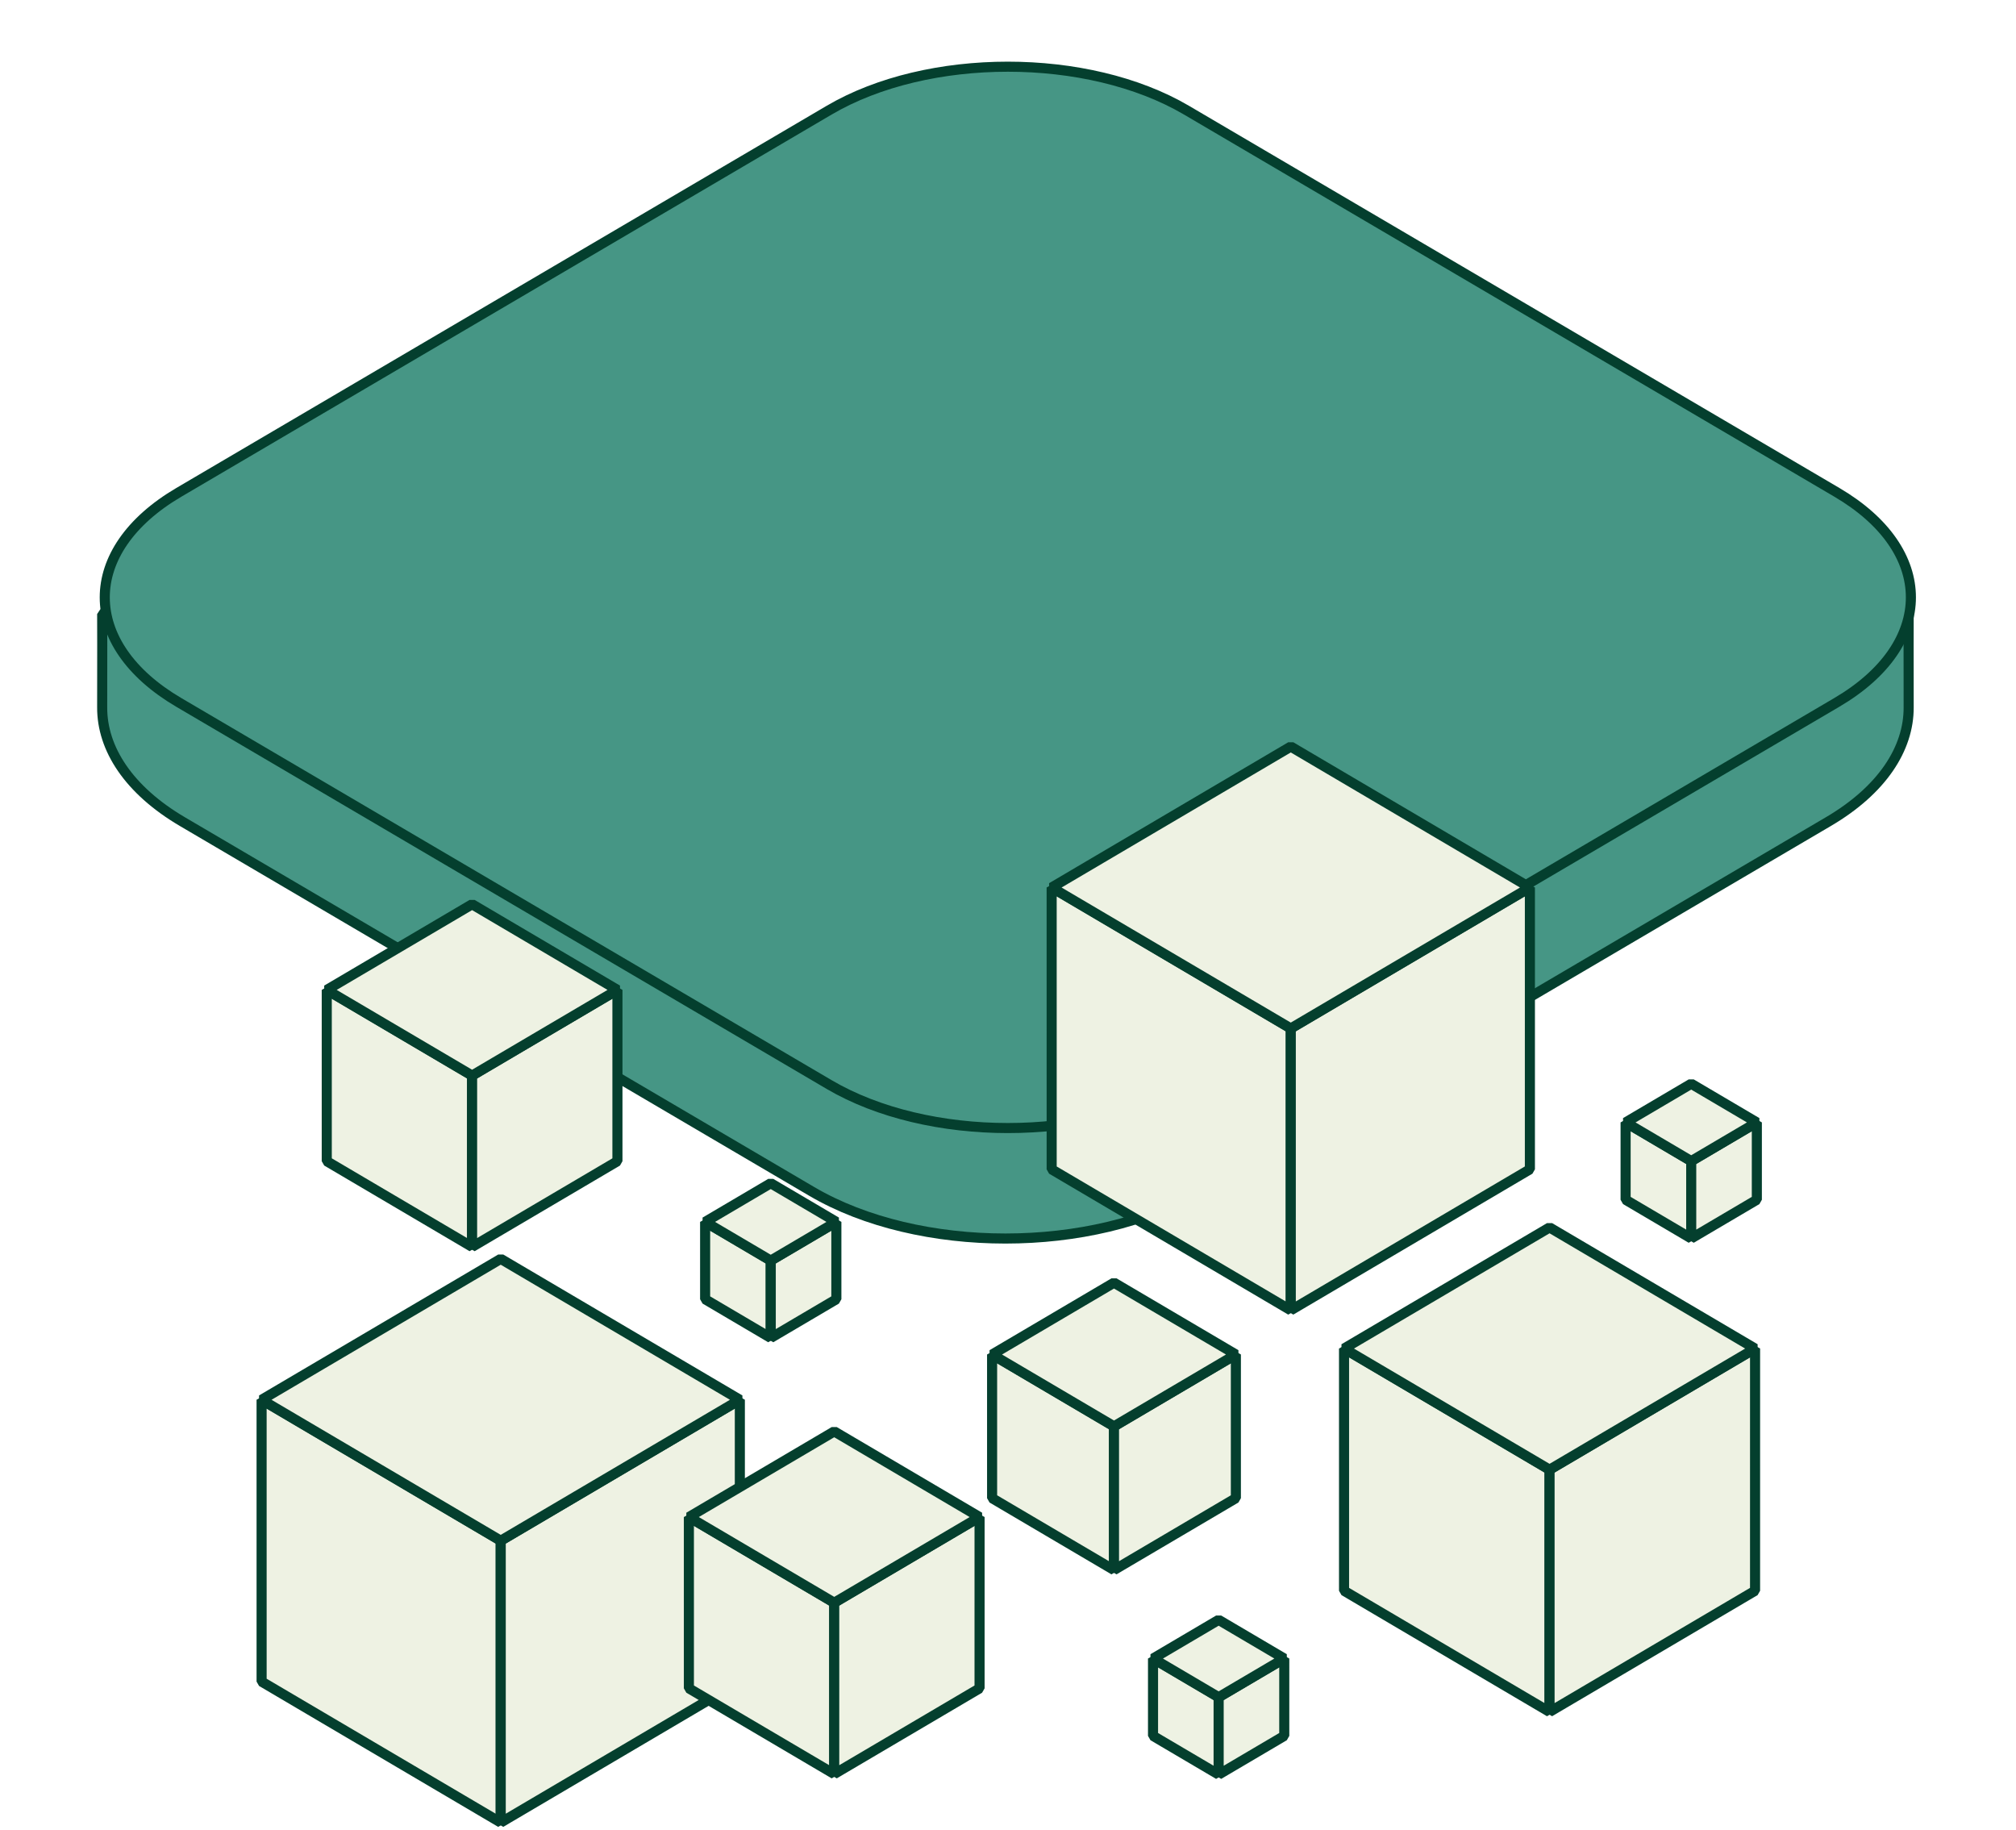 <?xml version="1.0" encoding="UTF-8"?> <svg xmlns="http://www.w3.org/2000/svg" width="400" height="363" viewBox="0 0 400 363" fill="none"><path d="M36.199 163.001C25.545 156.742 20.236 148.53 20.273 140.327C20.309 132.179 20.273 121.81 20.273 121.81L161.037 63.195C182.271 50.718 216.699 50.717 237.934 63.193L378.704 121.81C378.704 121.81 378.672 132.175 378.704 140.327C378.736 148.527 373.427 156.733 362.779 162.99L237.94 236.345C216.706 248.82 182.278 248.822 161.043 236.347L36.199 163.001Z" fill="#469685" stroke="#043F2E" stroke-width="2" stroke-linejoin="bevel"></path><path d="M164.506 21.862L35.471 97.681C15.89 109.187 15.89 127.841 35.473 139.345L164.513 215.156C184.095 226.661 215.844 226.66 235.426 215.154L364.46 139.335C384.042 127.829 384.041 109.175 364.459 97.671L235.419 21.86C215.836 10.355 184.088 10.356 164.506 21.862Z" fill="#469685" stroke="#043F2E" stroke-width="2" stroke-linejoin="bevel"></path><path d="M93.669 213.371L64.833 196.378L64.834 230.362L93.67 247.355L93.669 213.371Z" fill="#EEF2E3" stroke="#043F2E" stroke-width="2" stroke-linejoin="bevel"></path><path d="M122.507 196.38L93.671 213.373L93.67 247.356L122.506 230.364L122.507 196.38Z" fill="#EEF2E3" stroke="#043F2E" stroke-width="2" stroke-linejoin="bevel"></path><path d="M93.67 179.391L64.833 196.382L93.67 213.373L122.507 196.382L93.67 179.391Z" fill="#EEF2E3" stroke="#043F2E" stroke-width="2" stroke-linejoin="bevel"></path><path d="M99.349 305.646L51.905 277.688L51.907 333.602L99.351 361.56L99.349 305.646Z" fill="#EEF2E3" stroke="#043F2E" stroke-width="2" stroke-linejoin="bevel"></path><path d="M146.795 277.685L99.351 305.643L99.35 361.557L146.794 333.598L146.795 277.685Z" fill="#EEF2E3" stroke="#043F2E" stroke-width="2" stroke-linejoin="bevel"></path><path d="M99.351 249.738L51.905 277.693L99.351 305.649L146.796 277.693L99.351 249.738Z" fill="#EEF2E3" stroke="#043F2E" stroke-width="2" stroke-linejoin="bevel"></path><path d="M165.52 317.95L136.684 300.957L136.685 334.941L165.521 351.934L165.52 317.95Z" fill="#EEF2E3" stroke="#043F2E" stroke-width="2" stroke-linejoin="bevel"></path><path d="M194.358 300.957L165.522 317.949L165.521 351.933L194.357 334.94L194.358 300.957Z" fill="#EEF2E3" stroke="#043F2E" stroke-width="2" stroke-linejoin="bevel"></path><path d="M165.521 283.967L136.684 300.958L165.521 317.949L194.358 300.957L165.521 283.967Z" fill="#EEF2E3" stroke="#043F2E" stroke-width="2" stroke-linejoin="bevel"></path><path d="M241.794 336.696L228.775 329.024L228.775 344.368L241.794 352.04L241.794 336.696Z" fill="#EEF2E3" stroke="#043F2E" stroke-width="2" stroke-linejoin="bevel"></path><path d="M254.815 329.025L241.796 336.697L241.796 352.04L254.814 344.368L254.815 329.025Z" fill="#EEF2E3" stroke="#043F2E" stroke-width="2" stroke-linejoin="bevel"></path><path d="M241.794 321.354L228.775 329.026L241.794 336.697L254.814 329.026L241.794 321.354Z" fill="#EEF2E3" stroke="#043F2E" stroke-width="2" stroke-linejoin="bevel"></path><path d="M152.925 250.076L139.906 242.404L139.906 257.747L152.925 265.419L152.925 250.076Z" fill="#EEF2E3" stroke="#043F2E" stroke-width="2" stroke-linejoin="bevel"></path><path d="M165.945 242.402L152.926 250.074L152.926 265.418L165.945 257.746L165.945 242.402Z" fill="#EEF2E3" stroke="#043F2E" stroke-width="2" stroke-linejoin="bevel"></path><path d="M152.925 234.732L139.906 242.404L152.925 250.075L165.944 242.404L152.925 234.732Z" fill="#EEF2E3" stroke="#043F2E" stroke-width="2" stroke-linejoin="bevel"></path><path d="M335.56 230.339L322.541 222.667L322.541 238.01L335.56 245.682L335.56 230.339Z" fill="#EEF2E3" stroke="#043F2E" stroke-width="2" stroke-linejoin="bevel"></path><path d="M348.58 222.667L335.561 230.339L335.56 245.682L348.579 238.01L348.58 222.667Z" fill="#EEF2E3" stroke="#043F2E" stroke-width="2" stroke-linejoin="bevel"></path><path d="M335.56 214.997L322.541 222.668L335.56 230.339L348.579 222.668L335.56 214.997Z" fill="#EEF2E3" stroke="#043F2E" stroke-width="2" stroke-linejoin="bevel"></path><path d="M221.029 282.963L196.845 268.711L196.846 297.213L221.03 311.464L221.029 282.963Z" fill="#EEF2E3" stroke="#043F2E" stroke-width="2" stroke-linejoin="bevel"></path><path d="M245.214 268.708L221.031 282.96L221.03 311.461L245.213 297.21L245.214 268.708Z" fill="#EEF2E3" stroke="#043F2E" stroke-width="2" stroke-linejoin="bevel"></path><path d="M221.03 254.463L196.845 268.713L221.03 282.962L245.214 268.712L221.03 254.463Z" fill="#EEF2E3" stroke="#043F2E" stroke-width="2" stroke-linejoin="bevel"></path><path d="M307.45 291.556L266.674 267.527L266.676 315.582L307.451 339.611L307.45 291.556Z" fill="#EEF2E3" stroke="#043F2E" stroke-width="2" stroke-linejoin="bevel"></path><path d="M348.228 267.523L307.452 291.552L307.451 339.607L348.226 315.578L348.228 267.523Z" fill="#EEF2E3" stroke="#043F2E" stroke-width="2" stroke-linejoin="bevel"></path><path d="M307.451 243.505L266.674 267.531L307.451 291.557L348.228 267.531L307.451 243.505Z" fill="#EEF2E3" stroke="#043F2E" stroke-width="2" stroke-linejoin="bevel"></path><path d="M256.106 204.022L208.662 176.064L208.664 231.978L256.107 259.936L256.106 204.022Z" fill="#EEF2E3" stroke="#043F2E" stroke-width="2" stroke-linejoin="bevel"></path><path d="M303.551 176.06L256.108 204.018L256.106 259.932L303.55 231.974L303.551 176.06Z" fill="#EEF2E3" stroke="#043F2E" stroke-width="2" stroke-linejoin="bevel"></path><path d="M256.107 148.113L208.662 176.069L256.107 204.024L303.553 176.069L256.107 148.113Z" fill="#EEF2E3" stroke="#043F2E" stroke-width="2" stroke-linejoin="bevel"></path></svg> 